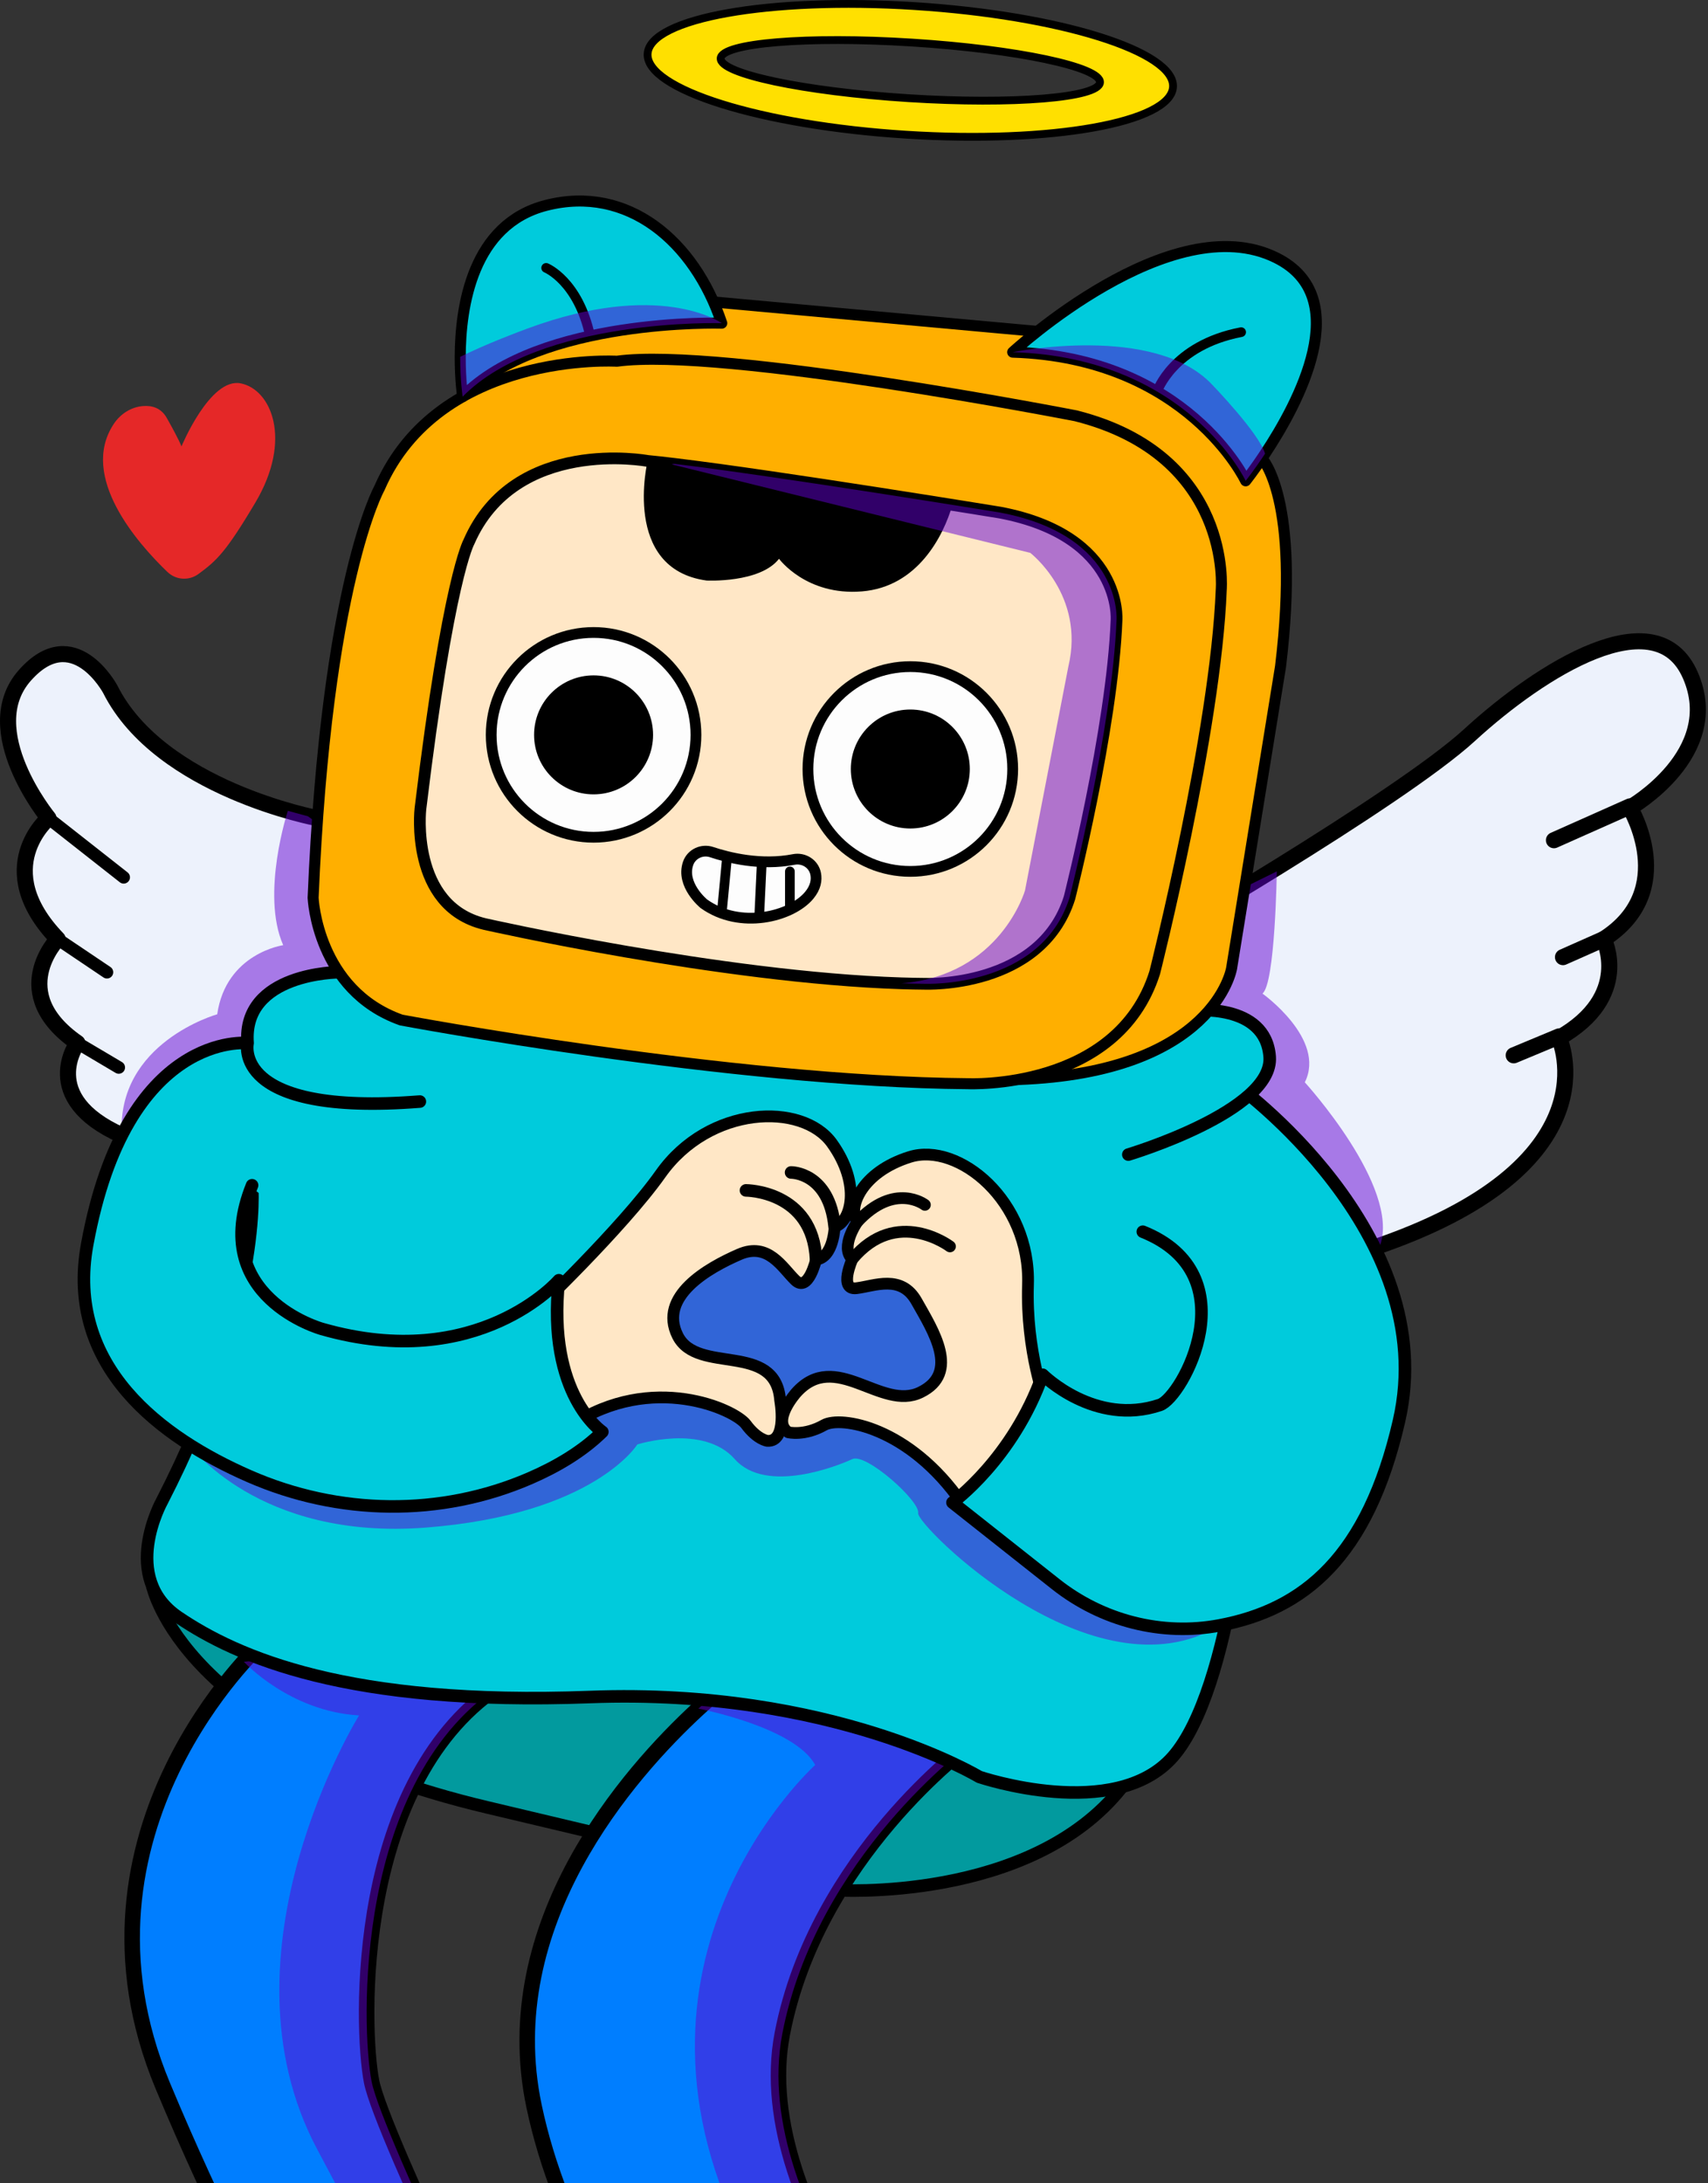 <svg width="683" height="873" viewBox="0 0 683 873" fill="none" xmlns="http://www.w3.org/2000/svg">
  <rect x="0" y="0" width="683" height="873" fill="#333333" stroke="none"/>
  <g clip-path="url(#clip0_102_743)">
    <path
      d="M60.92 634.21C60.92 634.21 72.97 693.79 194.83 722.68C316.69 751.57 333.76 755.77 333.76 755.77C333.76 755.77 412.1 761.12 448.8 714.43"
      fill="#029A9E" />
    <path
      d="M60.92 634.21C60.92 634.21 72.97 693.79 194.83 722.68C316.69 751.57 333.76 755.77 333.76 755.77C333.76 755.77 412.1 761.12 448.8 714.43"
      stroke="black" stroke-width="5.02" stroke-linecap="round" stroke-linejoin="round" />
    <path
      d="M213.56 977.65C210.55 982.67 207.32 986.73 203.95 989.99C180.05 1013.11 149.65 995.78 149.65 995.78C149.65 995.78 107.63 935.93 65.1 834.03C22.57 732.13 104.44 657.28 104.44 657.28L128.22 661.07L201.61 672.77C141.22 710.58 144.39 810.92 148.59 832.3C152.79 853.69 213.55 977.64 213.55 977.64L213.56 977.65Z"
      fill="#007EFF" stroke="black" stroke-width="6.2" stroke-linecap="round"
      stroke-linejoin="round" />
    <g style="mix-blend-mode:luminosity" opacity="0.5">
      <path
        d="M213.56 977.65C210.55 982.67 207.32 986.73 203.95 989.99L197.78 993.48C197.78 993.48 168.65 938.04 126.77 859.25C84.88 780.46 143.58 685.91 143.58 685.91C115.74 684.33 97.53 664.47 97.53 664.47L128.23 661.08L201.62 672.78C141.23 710.59 144.4 810.93 148.6 832.31C152.8 853.7 213.56 977.65 213.56 977.65Z"
        fill="#6200D2" />
    </g>
    <path
      d="M380.87 968.76C379.39 974.12 377.26 978.83 374.67 982.95C358.12 1009.3 323.08 1011.92 323.08 1011.92C323.08 1011.92 234.22 940.13 213.57 842.21C198.16 769.14 251.31 709.02 279.27 683.21C288.78 674.43 295.38 669.62 295.38 669.62L387.83 697.46C387.83 697.46 326.41 742.37 312.82 813.28C299.23 884.19 380.88 968.75 380.88 968.75L380.87 968.76Z"
      fill="#007EFF" stroke="black" stroke-width="6.2" stroke-linecap="round"
      stroke-linejoin="round" />
    <g style="mix-blend-mode:luminosity" opacity="0.5">
      <path
        d="M380.87 968.76C379.39 974.12 371.94 985.86 369.36 989.98C356.87 983.69 334.27 965.43 299.32 899.16C238.65 784.13 325.98 705.73 325.98 705.73C317.73 690.5 279.27 683.2 279.27 683.2C288.78 674.42 295.38 669.61 295.38 669.61L387.83 697.45C387.83 697.45 326.41 742.36 312.82 813.27C299.23 884.18 380.88 968.74 380.88 968.74L380.87 968.76Z"
        fill="#6200D2" />
    </g>
    <path
      d="M100.79 473.92C100.79 473.92 105.35 521.26 64.77 600.25C64.77 600.25 47.74 630.69 71.29 646.63C94.84 662.57 139.06 682.2 235.98 678.55C332.9 674.9 391.59 710.49 391.59 710.49C391.59 710.49 445.94 728.99 469.13 702.3C492.32 675.62 501.02 589.38 499.57 558.22C498.12 527.06 456.23 422.13 450.36 409.37"
      fill="#00CBDC" />
    <path
      d="M100.79 473.92C100.79 473.92 105.35 521.26 64.77 600.25C64.77 600.25 47.74 630.69 71.29 646.63C94.84 662.57 139.06 682.2 235.98 678.55C332.9 674.9 391.59 710.49 391.59 710.49C391.59 710.49 445.94 728.99 469.13 702.3C492.32 675.62 501.02 589.38 499.57 558.22C498.12 527.06 456.23 422.13 450.36 409.37"
      stroke="black" stroke-width="5.02" stroke-linecap="round" stroke-linejoin="round" />
    <path
      d="M456.99 379.1C456.99 379.1 559.36 319.88 587.72 293.84C616.08 267.81 662.31 238.67 675.96 270.05C689.62 301.43 651.8 322.96 651.8 322.96C651.8 322.96 671.76 356.05 641.29 375.49C641.29 375.49 652.85 398.34 623.43 415.01C623.43 415.01 647.31 466.34 547.65 499.44"
      fill="#EDF2FC" />
    <path
      d="M456.99 379.1C456.99 379.1 559.36 319.88 587.72 293.84C616.08 267.81 662.31 238.67 675.96 270.05C689.62 301.43 651.8 322.96 651.8 322.96C651.8 322.96 671.76 356.05 641.29 375.49C641.29 375.49 652.85 398.34 623.43 415.01C623.43 415.01 647.31 466.34 547.65 499.44"
      stroke="black" stroke-width="6.43" stroke-linecap="round" stroke-linejoin="round" />
    <path d="M621.4 335.96L651.8 322.43" stroke="black" stroke-width="6.43" stroke-linecap="round"
      stroke-linejoin="round" />
    <path d="M625.01 382.71L641.3 375.49" stroke="black" stroke-width="6.43" stroke-linecap="round"
      stroke-linejoin="round" />
    <path
      d="M162.32 331.28C136.06 330.15 127 327.15 127 327.15C127 327.15 64.04 315.39 44.08 275.57C44.08 275.57 29.37 248.12 9.94 270.04C-9.49 291.96 19.39 327.15 19.39 327.15C19.39 327.15 -4.25 347.11 23.07 375.48C23.07 375.48 2.16 397.03 30.95 417.02C30.95 417.02 14.99 438.92 48.71 453.95C48.71 453.95 65.92 465.3 109.4 465.82"
      fill="#EDF2FC" />
    <path
      d="M162.32 331.28C136.06 330.15 127 327.15 127 327.15C127 327.15 64.04 315.39 44.08 275.57C44.08 275.57 29.37 248.12 9.94 270.04C-9.49 291.96 19.39 327.15 19.39 327.15C19.39 327.15 -4.25 347.11 23.07 375.48C23.07 375.48 2.16 397.03 30.95 417.02C30.95 417.02 14.99 438.92 48.71 453.95C48.71 453.95 65.92 465.3 109.4 465.82"
      stroke="black" stroke-width="6.43" stroke-linecap="round" stroke-linejoin="round" />
    <path d="M19.39 327.16L49.46 350.8" stroke="black" stroke-width="5.02"
      stroke-linecap="round" stroke-linejoin="round" />
    <path d="M23.07 375.49L42.77 388.75" stroke="black" stroke-width="5.02"
      stroke-linecap="round" stroke-linejoin="round" />
    <path d="M30.95 417.03L47.49 426.83" stroke="black" stroke-width="5.02"
      stroke-linecap="round" stroke-linejoin="round" />
    <g style="mix-blend-mode:luminosity" opacity="0.5">
      <path
        d="M115.11 324.2C115.11 324.2 104.19 357.39 113.25 377.93C113.25 377.93 90.4 381.13 86.86 405.56C86.86 405.56 46.42 416.87 48.71 453.96L105.76 449.68L133.37 421.93L143.19 401.23L144.77 375.49L138.86 342.51L134.92 334.79L123.1 326.38L115.11 324.21V324.2Z"
        fill="#6200D2" />
    </g>
    <path
      d="M162.32 377.93L90.36 431.65V455.32L100.44 474.8L119.25 488.54L404.96 453.75L456.99 483.8L510.57 465.83L488.43 432.77L479.47 414.42L471.34 377.93"
      fill="#00CBDC" />
    <g style="mix-blend-mode:luminosity" opacity="0.5">
      <path
        d="M510.57 348.43C510.57 348.43 509.95 393.34 504.83 397.28C504.83 397.28 530.41 415.51 521.77 432.76C521.77 432.76 559.95 474.61 551.89 497.99L526.89 494.19L488.43 432.76L477.25 398.85L488.43 372.85L493.01 357.09L510.57 348.42V348.43Z"
        fill="#6200D2" />
    </g>
    <g style="mix-blend-mode:luminosity" opacity="0.5">
      <path
        d="M75.62 577.56C75.62 577.56 103.13 616.05 170.37 610.8C237.6 605.55 254.86 577.56 254.86 577.56C254.86 577.56 281.2 569.18 293.81 583.42C306.42 597.67 335.35 585.98 340.84 583.42C346.33 580.86 368.01 600.29 367.15 605.02C366.29 609.75 437.42 680.65 487.77 649.9L477.26 609.75L414.1 575.11L396.77 519.93L360.37 488.54L322.18 461.65L268.63 475.99L240.87 526.76L128.36 559.63L75.63 577.56H75.62Z"
        fill="#6200D2" />
    </g>
    <path
      d="M213.01 525.18C213.01 525.18 248.77 491.11 264.16 469.37C283.59 441.93 320.89 440.61 332.71 457.16C344.53 473.71 340.33 488.68 333.76 490.51C333.76 490.51 333.35 502.85 326.33 503.64C326.33 503.64 323.25 516.99 318 511.89C312.75 506.79 307.2 496.55 295.68 501.54C283.11 506.98 263.11 518.35 270.99 534.11C278.87 549.87 310.12 536.21 311.96 559.85C311.96 559.85 315.07 576.66 306.82 576.13C306.82 576.13 302.77 575.6 298.31 569.56C293.85 563.52 260.75 548.48 228.51 569.82"
      fill="#FFE7C6" />
    <path
      d="M213.01 525.18C213.01 525.18 248.77 491.11 264.16 469.37C283.59 441.93 320.89 440.61 332.71 457.16C344.53 473.71 340.33 488.68 333.76 490.51C333.76 490.51 333.35 502.85 326.33 503.64C326.33 503.64 323.25 516.99 318 511.89C312.75 506.79 307.2 496.55 295.68 501.54C283.11 506.98 263.11 518.35 270.99 534.11C278.87 549.87 310.12 536.21 311.96 559.85C311.96 559.85 315.07 576.66 306.82 576.13C306.82 576.13 302.77 575.6 298.31 569.56C293.85 563.52 260.75 548.48 228.51 569.82"
      stroke="black" stroke-width="4.69" stroke-linecap="round" stroke-linejoin="round" />
    <path
      d="M99.01 417.09C99.01 417.09 50.64 411.66 34.88 497.53C25.89 546.52 64.64 574.89 99.58 590.21C135.35 605.9 176.09 606.6 211.93 591.07C222.63 586.43 232.86 580.39 240.87 572.53C240.87 572.53 218.59 557.79 223.48 511.9C223.48 511.9 191.22 549.3 128.71 531.37C128.71 531.37 82.75 518.62 100.8 473.93"
      fill="#00CBDC" />
    <path
      d="M99.01 417.09C99.01 417.09 50.64 411.66 34.88 497.53C25.89 546.52 64.64 574.89 99.58 590.21C135.35 605.9 176.09 606.6 211.93 591.07C222.63 586.43 232.86 580.39 240.87 572.53C240.87 572.53 218.59 557.79 223.48 511.9C223.48 511.9 191.22 549.3 128.71 531.37C128.71 531.37 82.75 518.62 100.8 473.93"
      stroke="black" stroke-width="5.02" stroke-linecap="round" stroke-linejoin="round" />
    <path
      d="M418.12 560.9C418.12 560.9 410.21 540.36 411.08 513.74C412.18 480.13 383.25 456.55 363.84 462.59C344.43 468.63 338.73 483.1 342.85 488.53C342.85 488.53 335.72 498.61 340.83 503.48C340.83 503.48 335.22 515.98 342.48 515.09C349.75 514.2 360.36 509.39 366.52 520.33C373.25 532.26 383.95 548.9 368.15 556.69C352.35 564.49 334.06 539.22 318.32 556.95C318.32 556.95 308.34 568.15 315.23 572.71C315.23 572.71 321.66 574.29 329.54 569.82C336.08 566.12 363.42 570.35 384.69 601.07"
      fill="#FFE7C6" />
    <path
      d="M418.12 560.9C418.12 560.9 410.21 540.36 411.08 513.74C412.18 480.13 383.25 456.55 363.84 462.59C344.43 468.63 338.73 483.1 342.85 488.53C342.85 488.53 335.72 498.61 340.83 503.48C340.83 503.48 335.22 515.98 342.48 515.09C349.75 514.2 360.36 509.39 366.52 520.33C373.25 532.26 383.95 548.9 368.15 556.69C352.35 564.49 334.06 539.22 318.32 556.95C318.32 556.95 308.34 568.15 315.23 572.71C315.23 572.71 321.66 574.29 329.54 569.82C336.08 566.12 363.42 570.35 384.69 601.07"
      stroke="black" stroke-width="4.69" stroke-linecap="round" stroke-linejoin="round" />
    <path d="M369.85 481.76C369.85 481.76 357.82 472.42 342.85 488.53L369.85 481.76Z" fill="#FFE7C6" />
    <path d="M369.85 481.76C369.85 481.76 357.82 472.42 342.85 488.53" stroke="black"
      stroke-width="4.69" stroke-linecap="round" stroke-linejoin="round" />
    <path d="M379.88 498.38C379.88 498.38 358.57 482.22 340.83 503.49L379.88 498.38Z" fill="#FFE7C6" />
    <path d="M379.88 498.38C379.88 498.38 358.57 482.22 340.83 503.49" stroke="black"
      stroke-width="4.69" stroke-linecap="round" stroke-linejoin="round" />
    <path
      d="M135.54 388.75C135.54 388.75 96.84 388.83 99.01 417.09C99.01 417.09 92.2 446.44 167.89 440.46"
      fill="#00CBDC" />
    <path
      d="M135.54 388.75C135.54 388.75 96.84 388.83 99.01 417.09C99.01 417.09 92.2 446.44 167.89 440.46"
      stroke="black" stroke-width="5.02" stroke-linecap="round" stroke-linejoin="round" />
    <path
      d="M66.97 228.72C55.13 217.36 31.45 190.58 45.54 169.44C48.2 165.45 52.46 162.73 57.25 162.36C60.64 162.1 64.35 162.99 66.66 167.07C71.78 176.13 72.57 178.49 72.57 178.49C72.57 178.49 83.99 150.91 96.21 153.28C108.42 155.64 117.09 175.73 102.12 200.95C90.18 221.06 86.51 224.24 79.38 229.5C75.6 232.29 70.37 231.97 66.98 228.72H66.97Z"
      fill="#E52828" />
    <path d="M316.34 468.81C316.34 468.81 331.57 468.63 333.76 490.52" stroke="black"
      stroke-width="5.02" stroke-linecap="round" stroke-linejoin="round" />
    <path d="M298.3 475.98C298.3 475.98 325.04 475.98 326.33 503.64" stroke="black"
      stroke-width="5.02" stroke-linecap="round" stroke-linejoin="round" />
    <path d="M605.31 421.97L623.44 414.42" stroke="black" stroke-width="6.43" stroke-linecap="round"
      stroke-linejoin="round" />
    <path
      d="M493.77 433.34C493.77 433.34 576.81 492.64 559.42 568.25C546.92 622.59 521.43 643.53 487.77 649.9C464.61 654.28 440.69 648.08 422.2 633.46L380.88 600.79C380.88 600.79 405.01 583.4 416.96 549.7C416.96 549.7 437.87 570.54 463.83 561.77C472.75 558.76 499.72 509.69 456.99 492.5"
      fill="#00CBDC" />
    <path
      d="M493.77 433.34C493.77 433.34 576.81 492.64 559.42 568.25C546.92 622.59 521.43 643.53 487.77 649.9C464.61 654.28 440.69 648.08 422.2 633.46L380.88 600.79C380.88 600.79 405.01 583.4 416.96 549.7C416.96 549.7 437.87 570.54 463.83 561.77C472.75 558.76 499.72 509.69 456.99 492.5"
      stroke="black" stroke-width="5.02" stroke-linecap="round" stroke-linejoin="round" />
    <path
      d="M476.74 404.05C476.74 404.05 506.09 400.79 507.72 422.53C509.35 444.27 451.2 461.66 451.2 461.66"
      fill="#00CBDC" />
    <path
      d="M476.74 404.05C476.74 404.05 506.09 400.79 507.72 422.53C509.35 444.27 451.2 461.66 451.2 461.66"
      stroke="black" stroke-width="5.02" stroke-linecap="round" stroke-linejoin="round" />
    <path
      d="M362.39 53.86C420.41 57.54 468.17 49.01 469.07 34.8C469.97 20.6 423.67 6.1 365.65 2.42C307.63 -1.26 259.87 7.27 258.97 21.47C258.07 35.68 304.37 50.18 362.39 53.86ZM288.18 23.33C288.57 17.19 322.84 14.36 364.73 17.02C406.62 19.68 440.26 26.81 439.87 32.95C439.48 39.09 405.21 41.91 363.33 39.26C321.44 36.6 287.8 29.47 288.19 23.33H288.18Z"
      fill="#FFE000" stroke="black" stroke-width="3.12" stroke-linecap="round"
      stroke-linejoin="round" />
    <path
      d="M285.32 120.74L414.83 132.52C414.83 132.52 498.81 154.71 504.62 183.27C504.62 183.27 520.21 199.15 512.06 266.54L492.49 387.2C492.49 387.2 485.73 428.82 407.04 431.65L465.66 298.61V223.06L404.95 189.91L243.02 162.19L184.01 163.28L184.97 158.63L196.4 134.36L240.85 119.51L285.31 120.74H285.32Z"
      fill="#FFAF00" stroke="black" stroke-width="4.41" stroke-linecap="round"
      stroke-linejoin="round" />
    <path
      d="M246.66 144.44C246.66 144.44 175.64 140.09 151.73 195.17C151.73 195.17 130.53 232.85 125.21 358.98C125.21 358.98 126.73 395.9 160.43 407.86C160.43 407.86 292.11 432.59 387.04 433.32C387.04 433.32 446.86 436.12 461.76 388.89C461.76 388.89 486.18 292.34 488.35 235.82C488.35 235.82 493.05 182.12 430.21 166.26C430.21 166.26 288.76 138.67 246.66 144.44Z"
      fill="#FFAF00" stroke="black" stroke-width="4.41" stroke-linecap="round"
      stroke-linejoin="round" />
    <path
      d="M446.48 247.97C444.81 291.46 427.67 359 427.67 359C416.2 395.33 369.85 393.37 369.85 393.37C366.76 393.35 363.62 393.28 360.43 393.18C288.28 390.88 193.76 369.46 193.76 369.46C163.69 362.21 168.12 323.4 168.12 323.4C179.27 231.04 187.5 216.7 187.5 216.7C205.9 174.33 258.98 184.31 258.98 184.31C262 184.6 265.58 184.99 269.59 185.48C311.28 190.49 399.92 204.96 399.92 204.96C449.08 214.26 446.48 247.98 446.48 247.98V247.97Z"
      fill="#FFE7C6" stroke="black" stroke-width="4.69" stroke-linecap="round"
      stroke-linejoin="round" />
    <path
      d="M258.98 184.3C258.98 184.3 248.47 227.42 282.53 232.13C282.53 232.13 303.91 233.22 311.52 223.43C311.52 223.43 322.39 238.29 344.67 236.47C366.95 234.66 377.22 214.39 380.87 201.88L258.98 184.29V184.3Z"
      fill="black" />
    <path
      d="M237.36 334.78C259.97 334.78 278.3 316.451 278.3 293.84C278.3 271.23 259.97 252.9 237.36 252.9C214.749 252.9 196.42 271.23 196.42 293.84C196.42 316.451 214.749 334.78 237.36 334.78Z"
      fill="#FDFDFD" stroke="black" stroke-width="4.3" stroke-linecap="round"
      stroke-linejoin="round" />
    <path
      d="M237.36 317.63C250.499 317.63 261.15 306.979 261.15 293.84C261.15 280.701 250.499 270.05 237.36 270.05C224.221 270.05 213.57 280.701 213.57 293.84C213.57 306.979 224.221 317.63 237.36 317.63Z"
      fill="black" />
    <path
      d="M364.02 348.43C386.631 348.43 404.96 330.101 404.96 307.49C404.96 284.88 386.631 266.55 364.02 266.55C341.41 266.55 323.08 284.88 323.08 307.49C323.08 330.101 341.41 348.43 364.02 348.43Z"
      fill="#FDFDFD" stroke="black" stroke-width="4.3" stroke-linecap="round"
      stroke-linejoin="round" />
    <path
      d="M364.02 331.28C377.159 331.28 387.81 320.629 387.81 307.49C387.81 294.351 377.159 283.7 364.02 283.7C350.881 283.7 340.23 294.351 340.23 307.49C340.23 320.629 350.881 331.28 364.02 331.28Z"
      fill="black" />
    <path
      d="M284.57 340.72C291.32 342.98 304.27 346.23 317.42 343.66C321.41 342.88 325.39 345.39 326.17 349.38C326.65 351.85 326.22 354.82 323.6 357.98C316.47 366.6 295.94 371.75 281.45 361.36C281.45 361.36 272.2 353.83 275.17 345.22C276.49 341.4 280.73 339.44 284.57 340.72Z"
      fill="#FDFDFD" stroke="black" stroke-width="4.3" stroke-linecap="round"
      stroke-linejoin="round" />
    <path d="M290.76 342.5L288.61 365.14" stroke="black" stroke-width="3.87" stroke-linecap="round"
      stroke-linejoin="round" />
    <path d="M304.64 344.54L303.57 366.98" stroke="black" stroke-width="3.87" stroke-linecap="round"
      stroke-linejoin="round" />
    <path d="M315.86 348.43V363.68" stroke="black" stroke-width="3.87" stroke-linecap="round"
      stroke-linejoin="round" />
    <path
      d="M288.62 129.22C288.62 129.22 215.93 126.99 185 158.62C185 158.62 184.01 152.03 184.03 142.67C184.09 122.56 188.87 89.65 218.4 82.11C251.01 73.78 277.67 96.45 288.61 129.21L288.62 129.22Z"
      fill="#00CBDC" stroke="black" stroke-width="4.41" stroke-linecap="round"
      stroke-linejoin="round" />
    <path d="M218.4 107.12C218.4 107.12 231.2 112.31 235.98 134.36" stroke="black"
      stroke-width="3.87" stroke-linecap="round" stroke-linejoin="round" />
    <path
      d="M505.88 181.4C501.48 188.06 498.12 192.26 498.12 192.26C498.12 192.26 474.86 142.98 404.96 140.81C404.96 140.81 468.4 82.11 510.44 103.13C542.02 118.92 519.18 161.3 505.88 181.4Z"
      fill="#00CBDC" stroke="black" stroke-width="4.41" stroke-linecap="round"
      stroke-linejoin="round" />
    <path d="M462.7 156.56C462.7 156.56 468.93 138.07 496.31 132.81" stroke="black"
      stroke-width="3.87" stroke-linecap="round" stroke-linejoin="round" />
    <g style="mix-blend-mode:luminosity" opacity="0.5">
      <path
        d="M446.48 247.97C444.81 291.46 427.67 359 427.67 359C416.2 395.33 369.85 393.37 369.85 393.37C366.76 393.35 363.62 393.28 360.43 393.18C400.12 390.06 409.88 356.06 409.88 356.06L427.21 266.55C434.04 237.97 411.98 221.06 411.98 221.06L268.61 185.69L269.59 185.47C311.28 190.48 399.92 204.95 399.92 204.95C449.08 214.25 446.48 247.97 446.48 247.97Z"
        fill="#6200D2" />
    </g>
    <g style="mix-blend-mode:luminosity" opacity="0.5">
      <path
        d="M505.88 181.4C501.48 188.06 498.12 192.26 498.12 192.26C498.12 192.26 474.86 142.98 404.96 140.81C404.96 140.81 461.64 129.24 484.73 153.82C484.73 153.82 503.51 173.22 505.87 181.4H505.88Z"
        fill="#6200D2" />
    </g>
    <g style="mix-blend-mode:luminosity" opacity="0.5">
      <path
        d="M288.62 129.22C288.62 129.22 215.93 126.99 185 158.62C185 158.62 184.01 152.03 184.03 142.67C190.87 139.32 199.66 135.54 210.95 131.36C263.6 111.86 288.13 128.87 288.62 129.21V129.22Z"
        fill="#6200D2" />
    </g>
  </g>
  <defs>
    <clipPath id="clip0_102_743">
      <rect width="682.15" height="1117.53" fill="white" />
    </clipPath>
  </defs>
</svg>
  